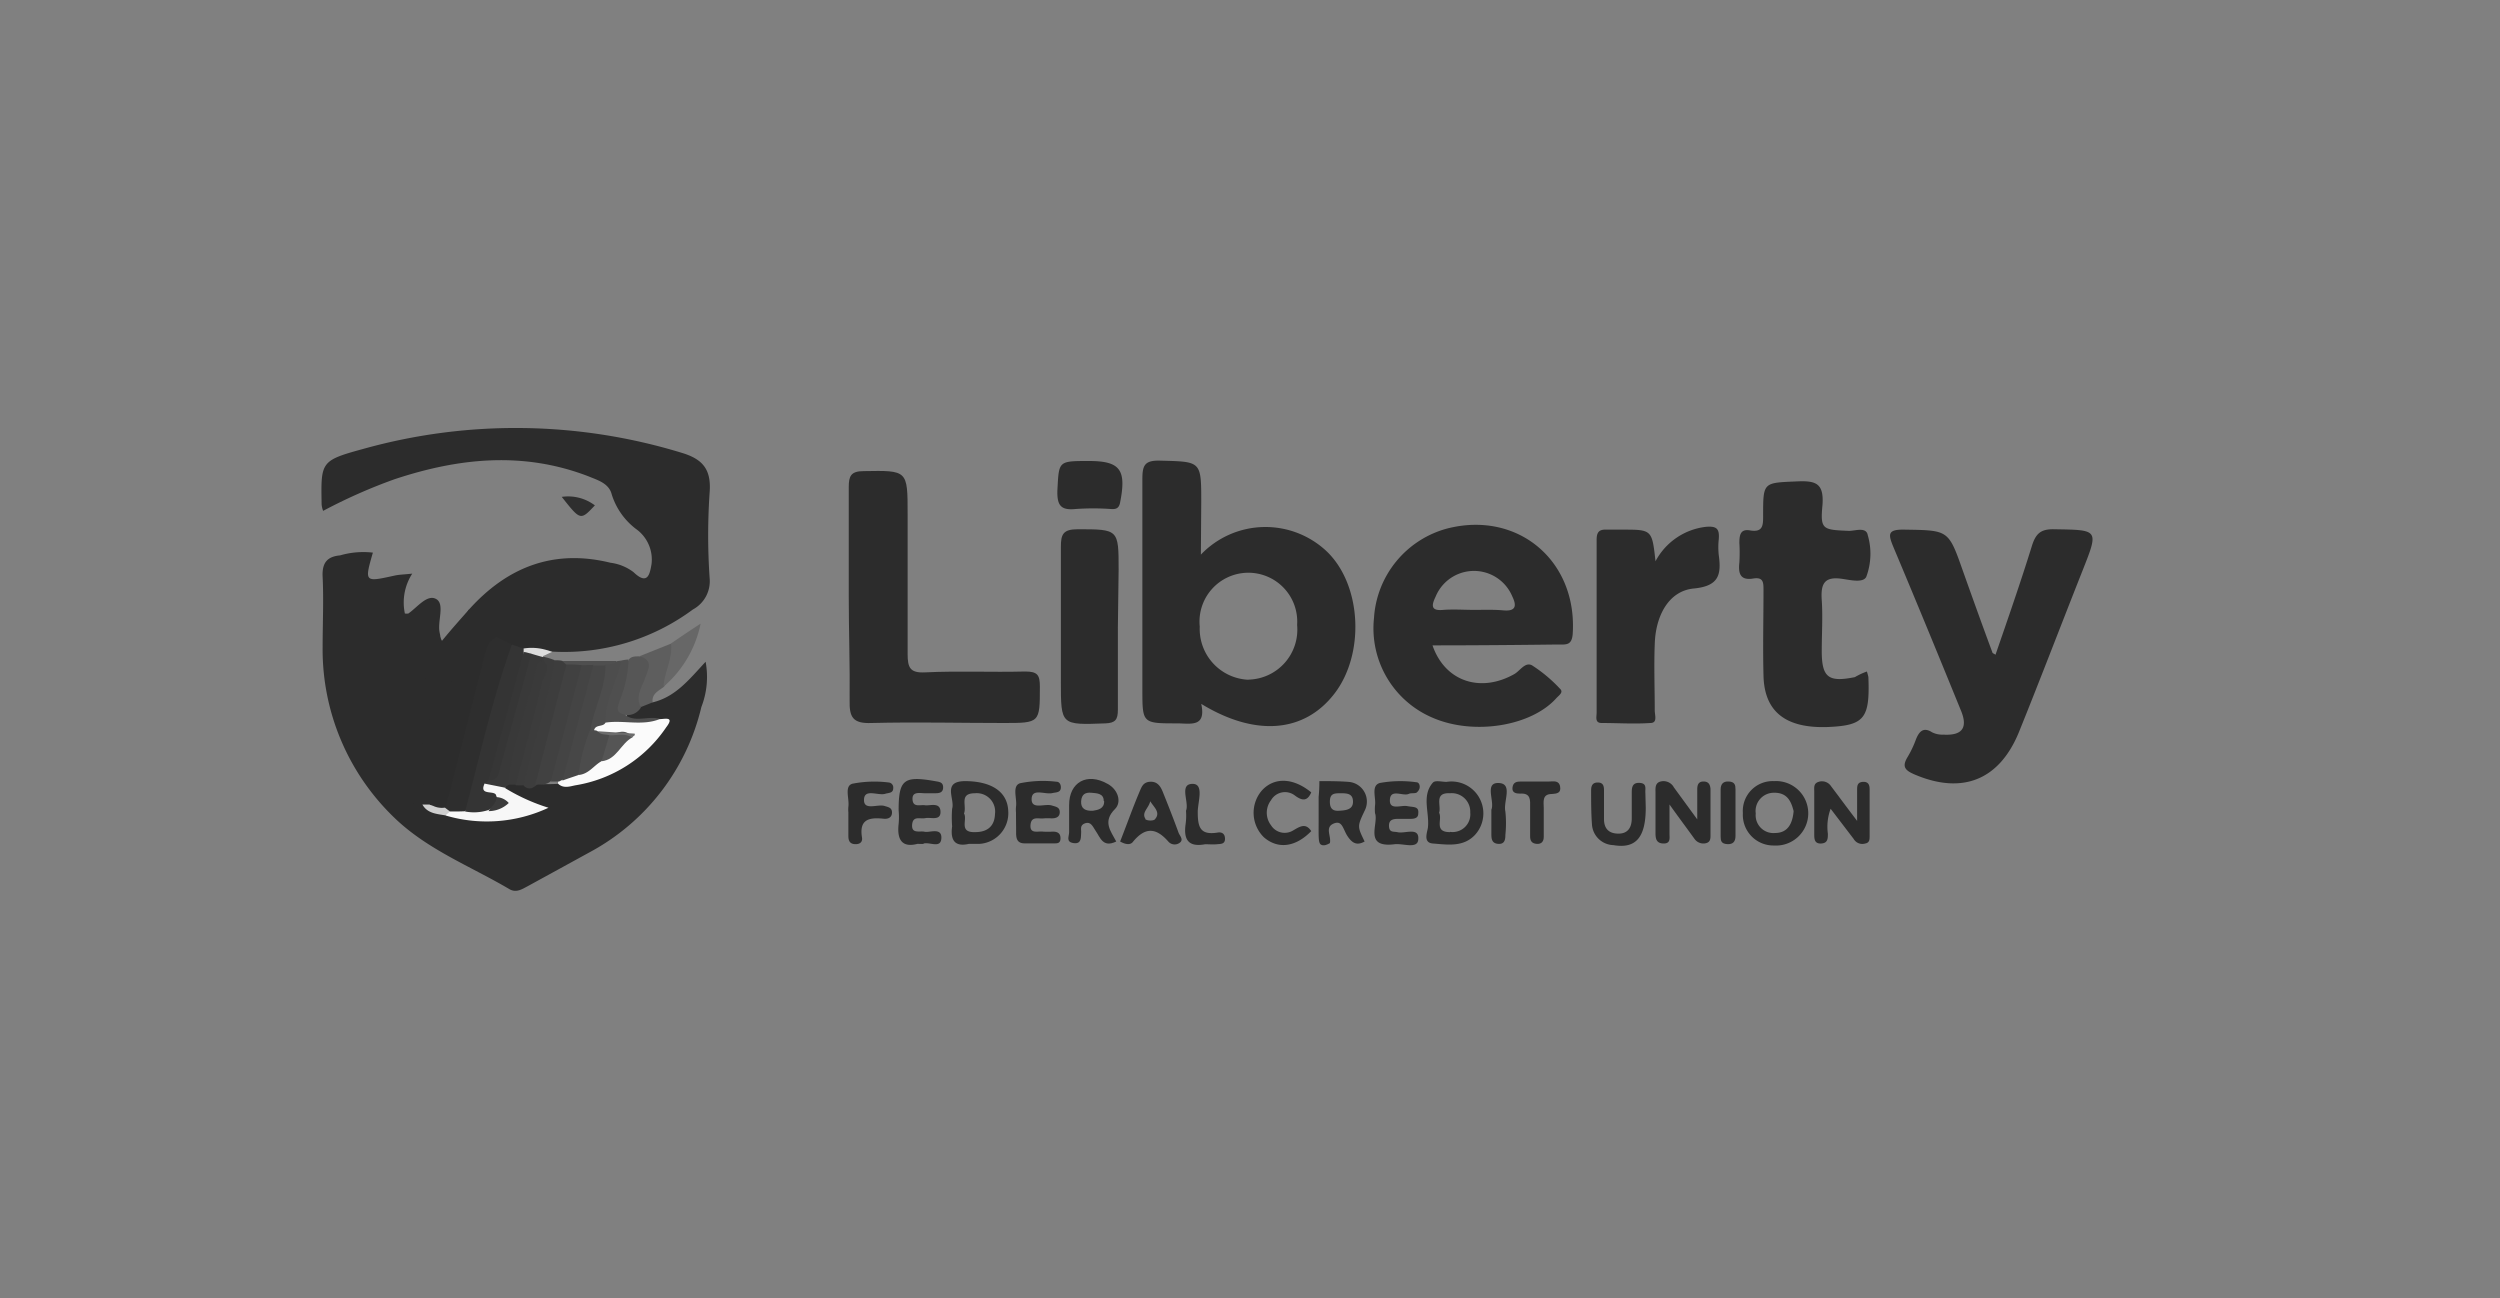 <svg id="Layer_1" data-name="Layer 1" xmlns="http://www.w3.org/2000/svg" viewBox="0 0 200 103.88"><rect x="0" y="0" width="200" height="103.88" fill="#808080" stroke="none"/><defs><style>.cls-1{fill:#2c2c2c;}.cls-2{fill:#3d3d3d;}.cls-3{fill:#5e5e5e;}.cls-4{fill:#565656;}.cls-5{fill:#3c3c3c;}.cls-6{fill:#676767;}.cls-7{fill:#4f4f4f;}.cls-8{fill:#4d4d4d;}.cls-9{fill:#2e2e2e;}.cls-10{fill:#ddd;}.cls-11{fill:#fbfbfb;}.cls-12{fill:#f7f7f7;}.cls-13{fill:#393939;}.cls-14{fill:#3a3a3a;}.cls-15{fill:#cecece;}.cls-16{fill:#343434;}.cls-17{fill:#414141;}.cls-18{fill:#474747;}.cls-19{fill:#4c4c4c;}.cls-20{fill:#444;}.cls-21{fill:#363636;}.cls-22{fill:#555;}.cls-23{fill:#6c6c6c;}.cls-24{fill:#3b3b3b;}</style></defs><path class="cls-1" d="M52.21,56.19c1.84-.44,2.93-1.84,4.24-3.25a6.65,6.65,0,0,1-.34,3.62,17.86,17.86,0,0,1-8.92,11.61q-2.53,1.39-5,2.74c-.47.25-.91.53-1.44.22-3.12-1.84-6.55-3.15-9.2-5.71a18.66,18.66,0,0,1-5.74-13.66c0-1.87.09-3.75,0-5.62-.06-1.15.4-1.62,1.4-1.71a6.64,6.64,0,0,1,2.62-.22c-.68,2.37-.68,2.37,1.72,1.84.4-.09.81-.09,1.43-.16a4.26,4.26,0,0,0-.59,3.19.87.87,0,0,0,.28,0c.72-.5,1.5-1.56,2.22-1.16s.09,1.78.28,2.68a3.93,3.93,0,0,1-.16,2.25c-.75,2.9-1.53,5.77-2.31,8.64-.19.69-.62,1.5.19,2.12a3.75,3.75,0,0,0,.78.38,1.51,1.51,0,0,1,.4.18,4.94,4.94,0,0,0,2,.75,12.17,12.17,0,0,0,7-.28c-.88-.44-2-.53-2.62-1.43a.51.51,0,0,1,.22-.6,1.31,1.31,0,0,1,.68-.15,2.56,2.56,0,0,1,.69.09c.31.06.59.13.9.16a15.45,15.45,0,0,0,3-.13c3.18-.68,4.11-1.28,7.51-4.83a1.59,1.59,0,0,1-.74.18c-.88-.06-1.81.29-2.59-.43,0-.75.75-.72,1.12-1.13A.9.9,0,0,1,52.21,56.19Z"/><path class="cls-1" d="M37.52,48.76c3.06-3.4,6.77-4.86,11.32-3.74a3.86,3.86,0,0,1,1.84.75c1.16,1.12,1.31.09,1.44-.62a3,3,0,0,0-1.25-2.84,5.55,5.55,0,0,1-1.93-2.75c-.22-.9-1.13-1.15-1.88-1.46-5.2-2-10.35-1.47-15.5.24a42.87,42.87,0,0,0-5.71,2.53,2,2,0,0,1-.12-.5c-.06-3.43-.1-3.52,3.34-4.46a45.34,45.34,0,0,1,25.45.31c1.68.5,2.4,1.31,2.25,3.19a50.21,50.21,0,0,0,0,6.83,2.57,2.57,0,0,1-1.34,2.52,17.28,17.28,0,0,1-11.23,3.37c-.71-.28-1.4.31-2.12.13A3.91,3.91,0,0,1,40.92,52a8.76,8.76,0,0,1-1.31-.75c-.34-.25-.69-.47-1-.69s-1-.56-1.22-1.15A.73.73,0,0,1,37.52,48.76Z"/><path class="cls-1" d="M159.64,52.38c1-2.9,2-5.77,2.9-8.67.31-1,.69-1.4,1.81-1.37,3.53.06,3.56,0,2.28,3.24-1.72,4.34-3.37,8.67-5.12,13-1.56,3.8-4.49,5-8.29,3.4-.81-.34-1.1-.63-.6-1.44a8.13,8.13,0,0,0,.66-1.4c.25-.62.59-1,1.28-.56a1.8,1.8,0,0,0,.9.19c1.5.09,2-.53,1.41-1.94-1.78-4.37-3.56-8.7-5.37-13-.44-1.06-.56-1.49.87-1.46,3.5.06,3.5,0,4.65,3.27.78,2.19,1.56,4.37,2.37,6.55C159.39,52.26,159.52,52.29,159.64,52.38Z"/><path class="cls-1" d="M67.9,47.67c0-2.9,0-5.8,0-8.7,0-.87.16-1.28,1.19-1.28,3.52-.06,3.52-.09,3.52,3.43,0,3.74,0,7.46,0,11.2,0,1.09.19,1.53,1.4,1.47,2.65-.13,5.31,0,8-.07,1,0,1.18.28,1.18,1.22,0,2.9,0,2.9-2.9,2.9-3.52,0-7-.09-10.57,0-1.5.06-1.78-.47-1.75-1.81C68,53.29,67.9,50.48,67.9,47.67Z"/><path class="cls-1" d="M149.35,53.72a4.05,4.05,0,0,1,.12.44c.13,3.31-.31,3.87-3.21,4-3.4.13-5.12-1.22-5.18-4.12-.06-2.27,0-4.55,0-6.83,0-.59,0-1.06-.81-.93-1.06.18-1.22-.41-1.12-1.28a13.53,13.53,0,0,0,0-1.56c0-.66.09-1.16.9-1,1,.15,1-.44,1-1.19,0-2.71,0-2.62,2.75-2.74,1.46-.06,2.12.15,2,1.87-.19,2,0,2,2.12,2.09.5,0,1.38-.34,1.5.34a5.29,5.29,0,0,1-.12,3.34c-.25.5-1.28.25-1.91.16-1.46-.22-1.74.4-1.65,1.71s0,2.69,0,4.06c0,2.12.53,2.52,2.65,2.09A5.66,5.66,0,0,1,149.35,53.72Z"/><path class="cls-1" d="M132.44,44.9a5.25,5.25,0,0,1,4-2.75c.91-.09,1.13.16,1.06,1a5.8,5.8,0,0,0,0,1.25c.22,1.59,0,2.49-2,2.68s-3.06,2.18-3.12,4.46c-.07,1.75,0,3.52,0,5.3,0,.38.24,1-.35,1-1.28.09-2.59,0-3.9,0-.56,0-.4-.5-.4-.81,0-4.62,0-9.23,0-13.85,0-.62.21-.84.81-.81.4,0,.84,0,1.24,0C132.16,42.37,132.16,42.37,132.44,44.9Z"/><path class="cls-1" d="M89.43,50.23c0,2.18,0,4.37,0,6.55,0,.78-.19,1.06-1,1.09-3.56.13-3.56.16-3.56-3.34s0-7.17,0-10.76c0-1,.15-1.43,1.34-1.43,3.28,0,3.28,0,3.28,3.24Z"/><path class="cls-1" d="M87.12,36.88c2.52,0,3,.72,2.49,3.31-.09.49-.34.56-.75.53a20.13,20.13,0,0,0-2.8,0c-1.19.12-1.5-.28-1.47-1.47C84.72,36.88,84.62,36.88,87.12,36.88Z"/><path class="cls-1" d="M135.78,65.55V63.14c0-.34.09-.62.5-.62s.53.25.56.59c0,1.25,0,2.47,0,3.71,0,.25,0,.53-.34.63a.87.87,0,0,1-.94-.34c-.56-.78-1.15-1.56-2-2.75V66.7c0,.34.1.78-.46.78s-.66-.34-.66-.81V63.42c0-.34-.06-.78.41-.9a.94.94,0,0,1,1.06.47Z"/><path class="cls-1" d="M37.52,48.76v.63a1.45,1.45,0,0,1,.06,1.34c-1.09,4.05-2.18,8.11-3.3,12.16a2.63,2.63,0,0,1-.82,1.47.63.63,0,0,1-.62-.31c-.62-.75-.28-1.59-.06-2.34.65-2.31,1.18-4.68,1.9-7,.34-1.12.44-2.31.69-3.46C36.05,50.42,36.77,49.61,37.52,48.76Z"/><path class="cls-1" d="M146.45,64.7a4.16,4.16,0,0,0-.22,2c0,.37,0,.75-.53.78s-.56-.34-.56-.72V63.33c0-.31-.07-.65.34-.78a.87.87,0,0,1,1,.34c.62.82,1.21,1.63,2.09,2.78V63.21c0-.32,0-.63.46-.66s.54.28.54.59v3.75c0,.25,0,.53-.35.59a.8.8,0,0,1-.93-.37Z"/><path class="cls-1" d="M35.34,51.23c.78,1.65-.28,3.09-.57,4.58-.53,2.75-1.71,5.37-1.93,8.21-1.4-.16-1.06-1.13-.84-2,1-3.83,2-7.64,3.06-11.45A3.26,3.26,0,0,0,35.34,51.23Z"/><path class="cls-1" d="M73.39,67.51c-1.18.31-1.65-.28-1.5-1.59a5.67,5.67,0,0,0,0-1.09c0-2.47.41-2.78,2.91-2.34.31.06.65.06.65.5s-.34.47-.65.47H74c-.38,0-1-.16-1,.43,0,.75.62.47,1,.53s1.21-.28,1.24.5-.78.44-1.21.53-1-.22-1.06.53.62.47,1,.56,1.37-.37,1.34.5-.91.31-1.41.44C73.89,67.54,73.7,67.51,73.39,67.51Z"/><path class="cls-1" d="M110,65.05a3.92,3.92,0,0,1,0-.6c.1-.62-.34-1.59.38-1.81a9.23,9.23,0,0,1,2.93-.06c.22,0,.31.28.25.5a.68.68,0,0,1-.25.34c-.19.07-.44,0-.63.1-.49.19-1.49-.47-1.49.53,0,.78.9.34,1.4.44s.94,0,.87.59c0,.47-.49.43-.87.43h-.78c-.4,0-.72.1-.69.6s.35.4.66.46c.59.16,1.78-.46,1.68.6-.06.78-1.24.28-1.9.37C109.05,67.85,110.32,65.89,110,65.05Z"/><path class="cls-1" d="M81.28,65a2.36,2.36,0,0,1,0-.46c.1-.66-.34-1.66.32-1.88a9.15,9.15,0,0,1,2.93-.12c.22,0,.34.22.34.44,0,.43-.37.4-.65.46-.6.16-1.66-.43-1.69.47s1.06.35,1.62.53c.32.1.63.13.63.53s-.31.5-.66.5a4.28,4.28,0,0,0-.62,0c-.41.06-1-.22-1.06.53s.62.47,1,.53a6.77,6.77,0,0,0,.78,0c.34,0,.62.1.62.53s-.28.41-.53.41c-.78,0-1.56,0-2.34,0-.56,0-.68-.34-.68-.81S81.28,65.58,81.28,65Z"/><path class="cls-1" d="M131.66,64.61c0,2.37-.78,3.31-2.59,3A1.77,1.77,0,0,1,127.36,66c-.07-.93-.07-1.87-.07-2.78,0-.34.1-.62.53-.62s.5.28.5.62c0,.78,0,1.56,0,2.31s.38,1.16,1.16,1.16,1.06-.53,1.06-1.22v-2c0-.4,0-.87.62-.84s.44.47.47.81Z"/><path class="cls-1" d="M104.9,63.39c-.31.72-.72.69-1.31.25a1.29,1.29,0,0,0-1.91.38,1.65,1.65,0,0,0,0,2,1.29,1.29,0,0,0,1.78.41c.53-.31,1-.62,1.44.06-1.25,1.28-2.65,1.47-3.78.5a2.74,2.74,0,0,1-.18-3.74C101.93,62.15,103.46,62.21,104.9,63.39Z"/><path class="cls-1" d="M67.87,65a2.36,2.36,0,0,1,0-.46c.09-.66-.34-1.63.31-1.84a9.19,9.19,0,0,1,2.93-.1.4.4,0,0,1,.35.44c0,.44-.38.37-.66.47-.59.15-1.65-.44-1.68.46s1.06.35,1.62.5c.31.1.62.13.62.53s-.31.53-.65.5c-1.12-.12-2,0-1.75,1.5.06.37-.18.56-.59.53s-.5-.31-.5-.65V65Z"/><path class="cls-2" d="M42.54,63.05a.63.63,0,0,1-.68-.25,1.14,1.14,0,0,1-.1-1.18c.75-2.78,1.44-5.56,2.28-8.3a1.28,1.28,0,0,1,.34-.5c.22,0,.44,0,.63.06a.66.66,0,0,1,.49.5,61.34,61.34,0,0,1-2.37,9.26A2.37,2.37,0,0,1,42.54,63.05Z"/><path class="cls-1" d="M123,62.52c.31,0,.62,0,.94,0s.78-.12.87.41-.28.56-.66.59c-.81,0-.65.65-.65,1.12,0,.78,0,1.53,0,2.31,0,.34-.16.59-.56.56s-.53-.25-.53-.59V64.61c0-.56.09-1.19-.81-1.12-.32,0-.66-.07-.6-.5s.35-.47.69-.47Z"/><path class="cls-3" d="M52.21,56.19l-.93.37c-1.06-.31-.44-1.06-.35-1.56a4.61,4.61,0,0,0,.28-2.52l2.5-1c.81,1.34,0,2.37-.59,3.46C52.68,55.28,52.12,55.5,52.21,56.19Z"/><path class="cls-4" d="M51.21,52.51c1.1.34.63,1.06.41,1.71s-.84,1.5-.34,2.37a1.25,1.25,0,0,1-1.28.6c-1.13.28-.94-.57-.78-1.1a10.27,10.27,0,0,1,1.09-3.33C50.53,52.48,50.87,52.51,51.21,52.51Z"/><path class="cls-5" d="M44.38,52.82c-.53,3.4-1.71,6.64-2.49,10a4.43,4.43,0,0,1-.63,0c-.47-.94,0-1.81.22-2.65.62-2.31,1.31-4.62,1.78-7a1.25,1.25,0,0,1,0-.47c0-.06.09-.12.12-.18C43.76,52.6,44.07,52.69,44.38,52.82Z"/><path class="cls-1" d="M94.88,64.86c.28-.66-.59-2.15.53-2.15.94,0,.41,1.46.41,2.24,0,1.22.19,1.87,1.56,1.66.34-.07.62.06.62.5s-.37.4-.65.43-.63,0-.94,0c-1.34.25-1.74-.37-1.56-1.62A5.06,5.06,0,0,0,94.88,64.86Z"/><path class="cls-1" d="M138.84,65v1.88c0,.43-.19.68-.66.65s-.53-.25-.53-.62V63.17c0-.43.19-.68.66-.65s.53.28.53.62Z"/><path class="cls-1" d="M119.31,64.77c.28-.63-.56-2.13.53-2.13,1.25,0,.4,1.47.59,2.28a9,9,0,0,1,0,1.87c0,.38-.06.75-.56.72s-.56-.37-.56-.75C119.31,66.14,119.31,65.51,119.31,64.77Z"/><path class="cls-6" d="M53.08,54.94c.07-1.19.75-2.25.6-3.46.68-.47,1.37-.94,2.37-1.59A9,9,0,0,1,53.08,54.94Z"/><path class="cls-7" d="M50.28,52.76A9.16,9.16,0,0,1,49.59,56c-.12.5-.47,1,.38,1.16.84.68,1.87.09,2.77.34,0,.65-.59.65-1,.69A8.51,8.51,0,0,1,48.56,58c-.9-.81-.31-1.72-.12-2.56a5.22,5.22,0,0,1,1.24-2.59A3.54,3.54,0,0,1,50.28,52.76Z"/><path class="cls-8" d="M49.68,52.85c-.28,1.68-1.31,3.18-1.24,5,0,.72-.56.65-1,.75a.47.47,0,0,1-.38-.28c0-1.81.75-3.4,1.22-5.09.28-.37.78-.12,1.09-.34Z"/><path class="cls-9" d="M44.94,39.75a3.55,3.55,0,0,1,2.65.68C46.44,41.65,46.44,41.65,44.94,39.75Z"/><path class="cls-7" d="M49.34,52.88c-.25.31-.62.25-.93.31a1.8,1.8,0,0,1-.94.35c-.34,0-.65,0-1,0a1.8,1.8,0,0,1-1.18-.38c-.1-.09-.19-.18-.32-.28C46.47,52.88,47.91,52.88,49.34,52.88Z"/><path class="cls-10" d="M41.89,51.88a4.13,4.13,0,0,1,2.27.28c-.25.1-.46.22-.71.32l0,.12a1.27,1.27,0,0,1-1.06,0,1.23,1.23,0,0,1-.56-.31A.29.29,0,0,1,41.89,51.88Z"/><path class="cls-1" d="M33.46,64.33c1.35-5,2.72-10,4.06-14.94.4.31.84.62,1.25.93-1.19,4.28-2.31,8.58-3.5,12.85a1.73,1.73,0,0,1-.75,1.32.83.83,0,0,1-.71-.13A1.38,1.38,0,0,1,33.46,64.33Z"/><path class="cls-11" d="M47.53,58.4c.13-.47.72-.22.91-.59,1.43-.22,2.93.28,4.33-.28.41,0,1.22-.25.53.65A10.86,10.86,0,0,1,46,62.83c-.46.1-.93.25-1.34-.12a.39.39,0,0,1,.13-.41,9.9,9.9,0,0,1,1.4-.65,9,9,0,0,0,1.84-1A4.77,4.77,0,0,0,49.9,59c-.62-.46-1.4,0-2-.34A.55.55,0,0,1,47.53,58.4Z"/><path class="cls-12" d="M40.33,63a15.37,15.37,0,0,0,3.55,1.62,11.63,11.63,0,0,1-8.23.62c-.06-.31.15-.43.37-.53a5.17,5.17,0,0,1,1.19-.15h1.56c.31-.06.75.09.9-.35.06-.12-.15-.21-.28-.28-.4-.37-1.53-.46-.56-1.4A1.29,1.29,0,0,1,40.33,63Z"/><path class="cls-13" d="M40.33,63l-1.56-.31c0-.28.15-.44.34-.6.78-.71.81-1.74,1.09-2.68.53-1.9,1.09-3.77,1.53-5.68a2,2,0,0,1,.78-1.43c.31.09.62.19,1,.28,0,.06,0,.16,0,.22-.69,3-1.69,5.86-2.31,8.86a2.53,2.53,0,0,1-.5,1.12A2,2,0,0,1,40.33,63Z"/><path class="cls-14" d="M40.64,62.77c.37-3.31,1.59-6.36,2.34-9.58,0-.15.31-.28.47-.4.68.62.06,1.28-.1,1.84-.62,2.71-1.37,5.43-2.09,8.14Z"/><path class="cls-15" d="M36,64.92c-.12.1-.25.22-.37.31-.69-.12-1.44-.15-1.84-.87h.56c.4.22.84-.16,1.25.06A.53.53,0,0,1,36,64.92Z"/><path class="cls-9" d="M36,64.92l-.37-.28a1.6,1.6,0,0,1-.1-1.62c.94-3.56,1.88-7.08,2.84-10.64.19-.65.31-1.46,1.31-1.43.41.22.85.4,1.25.62a1,1,0,0,1,0,1C39.92,56,39,59.53,38.11,63a3.66,3.66,0,0,1-.9,1.9C36.8,64.92,36.43,64.92,36,64.92Z"/><path class="cls-16" d="M37.21,64.92c1.18-4.46,2.18-9,3.74-13.35.31.09.62.22.94.31v.28c0,2.34-1,4.5-1.56,6.71-.32,1.22-.35,2.56-1.25,3.56a1.54,1.54,0,0,1-.31.25c-.5,1.06.9.46.93,1,.41.71-.18.87-.62,1.12A3.72,3.72,0,0,1,37.21,64.92Z"/><path class="cls-1" d="M39.7,51A1.42,1.42,0,0,0,38.89,52c-1.09,4.21-2.15,8.42-3.24,12.6a1.61,1.61,0,0,1-1.25-.28c1.25-3.21,1.81-6.65,2.84-9.92.44-1.37.37-3,1.53-4.12C39.08,50.54,39.39,50.73,39.7,51Z"/><path class="cls-1" d="M96.07,44.37a7.14,7.14,0,0,1,10.11-.22c2.77,2.71,3,8.17.59,11.32s-6.33,3.49-10.67.84c.41,1.91-.87,1.56-1.93,1.56-2.78,0-2.78,0-2.78-2.71,0-5.62,0-11.2,0-16.82,0-1.09.16-1.52,1.4-1.49,3.31.09,3.31,0,3.31,3.34Zm3.81,10A4,4,0,0,0,103.77,50a3.91,3.91,0,1,0-7.79.13A4.07,4.07,0,0,0,99.88,54.38Z"/><path class="cls-1" d="M114.6,51.63c1,2.9,3.84,3.81,6.52,2.31.47-.25.87-1,1.43-.72a11.58,11.58,0,0,1,2.25,1.88c.31.28-.09.53-.28.74-2,2.25-6.58,3-9.86,1.6a7.77,7.77,0,0,1-4.74-8,7.92,7.92,0,0,1,5.9-7.17c5.61-1.41,10.35,2.58,10,8.39-.06,1-.53.9-1.19.9C121.34,51.6,118,51.63,114.6,51.63Zm5.68-2.8c1,.09,1.06-.38.71-1.1a3.32,3.32,0,0,0-6.14,0c-.35.72-.38,1.16.62,1.06.81-.06,1.66,0,2.47,0S119.5,48.76,120.28,48.83Z"/><path class="cls-1" d="M141.92,67.64a2.45,2.45,0,0,1-2.49-2.59,2.39,2.39,0,0,1,2.49-2.56,2.58,2.58,0,1,1,0,5.15Zm0-4.22a1.46,1.46,0,0,0-1.46,1.66A1.42,1.42,0,0,0,142,66.64c1,0,1.4-.72,1.49-1.75C143.3,64.14,143,63.39,141.89,63.42Z"/><path class="cls-1" d="M77.51,67.51c-1.09.25-1.5-.25-1.34-1.4a9.4,9.4,0,0,1,0-1.41c.25-.78-.87-2.24,1.12-2.21s3.31.81,3.37,2.4a2.46,2.46,0,0,1-2.31,2.62Zm.5-.94c1,0,1.56-.49,1.59-1.46A1.47,1.47,0,0,0,78,63.46c-1.31,0-.63,1-.88,1.62C77.42,65.55,76.67,66.61,78,66.57Z"/><path class="cls-1" d="M115.72,62.55A2.55,2.55,0,0,1,118,66.79c-.94,1-2.21.78-3.37.69-.78-.06-.47-.84-.4-1.25.15-1.21-.53-2.56.4-3.62C114.82,62.4,115.35,62.55,115.72,62.55Zm.28,4A1.42,1.42,0,0,0,117.62,65,1.48,1.48,0,0,0,116,63.46c-1.31-.07-.68,1-.87,1.56C115.41,65.55,114.69,66.57,116,66.57Z"/><path class="cls-1" d="M89.3,67.32c-1.09.53-1.28-.34-1.68-.9-.19-.28-.35-.72-.81-.56s-.29.5-.32.78.07.9-.59.81-.37-.53-.37-.88c0-.71,0-1.46,0-2.18,0-1.81,1.43-2.62,3.08-1.68.85.46,1.13,1.46.6,2C88.18,65.73,88.86,66.48,89.3,67.32Zm-1-3.24c0-.62-.56-.62-1-.66s-.78.1-.81.69.35.78.94.75C87.83,64.8,88.36,64.7,88.33,64.08Z"/><path class="cls-1" d="M105.55,62.49c.78,0,1.56,0,2.34.06a1.58,1.58,0,0,1,1.28,2.31c-.59,1.25-.59,1.25,0,2.46-.62.35-1,.13-1.37-.43s-.41-1.31-1.12-1-.16,1-.29,1.56c-.21.12-.49.25-.71.12s-.19-.59-.19-1.81c0-1,0-1,0-2A12.15,12.15,0,0,0,105.55,62.49Zm.84,1.65c0,.53.22.75.72.72s1.13-.06,1.13-.72-.47-.68-1-.68S106.39,63.49,106.39,64.14Z"/><path class="cls-1" d="M89.61,67.32c.53-1.34,1-2.68,1.56-4,.16-.37.28-.75.84-.78s.82.34,1,.78c.44,1.09.88,2.21,1.28,3.31.1.25.44.56.06.81a.67.67,0,0,1-.87-.1c-1-1.15-1.87-1.18-2.84,0C90.42,67.64,90,67.54,89.61,67.32Zm2-1.81c.09.16.72.19.81,0,.44-.53-.12-.94-.4-1.41C91.89,64.67,91.3,65,91.64,65.51Z"/><path class="cls-17" d="M44.07,62.49c-.37.34-.81.25-1.25.28.84-3.21,1.66-6.43,2.5-9.61.4,0,.81,0,1.25.06a.76.76,0,0,1,.18.72c-.71,2.65-1.21,5.4-2.18,8C44.48,62.15,44.23,62.3,44.07,62.49Z"/><path class="cls-18" d="M46.28,62c-.43.15-.84.28-1.27.44a2.56,2.56,0,0,1,.06-1.81c.53-1.88,1-3.78,1.5-5.68a2.61,2.61,0,0,1,.93-1.72l.94,0c0,1.84-.94,3.46-1.22,5.24A4.93,4.93,0,0,1,46.28,62Z"/><path class="cls-19" d="M46.28,62a14.34,14.34,0,0,1,.91-3.56,1.31,1.31,0,0,0,.34,0,.32.32,0,0,1,.28.06c.32.22.78-.06,1,.32a2.28,2.28,0,0,1-.71,2.09C47.5,61.24,47.1,61.93,46.28,62Z"/><path class="cls-20" d="M47.47,53.19c-.81,3.06-1.65,6.15-2.46,9.21-.1,0-.19.09-.28.12l-.66,0c.81-3.09,1.65-6.21,2.46-9.3Z"/><path class="cls-21" d="M39.08,62.43C40,59,41,55.59,41.89,52.16c.21,0,.4.1.62.13-.81,3-1.65,6-2.46,9C39.89,61.9,39.86,62.46,39.08,62.43Z"/><path class="cls-22" d="M48.13,60.9c.21-.69.4-1.41.62-2.09.65-.22,1.31-.56,1.84.18C49.65,59.49,49.34,60.77,48.13,60.9Z"/><path class="cls-23" d="M50.59,59c-.59-.37-1.25-.15-1.84-.18-.31-.1-.69,0-.91-.32l2.94.19a.86.86,0,0,1,0,.13C50.71,58.87,50.65,58.9,50.59,59Z"/><path class="cls-24" d="M39.08,64.89c.22-.37.65-.62.62-1.12a1.38,1.38,0,0,1,1,.47A2.33,2.33,0,0,1,39.08,64.89Z"/></svg>